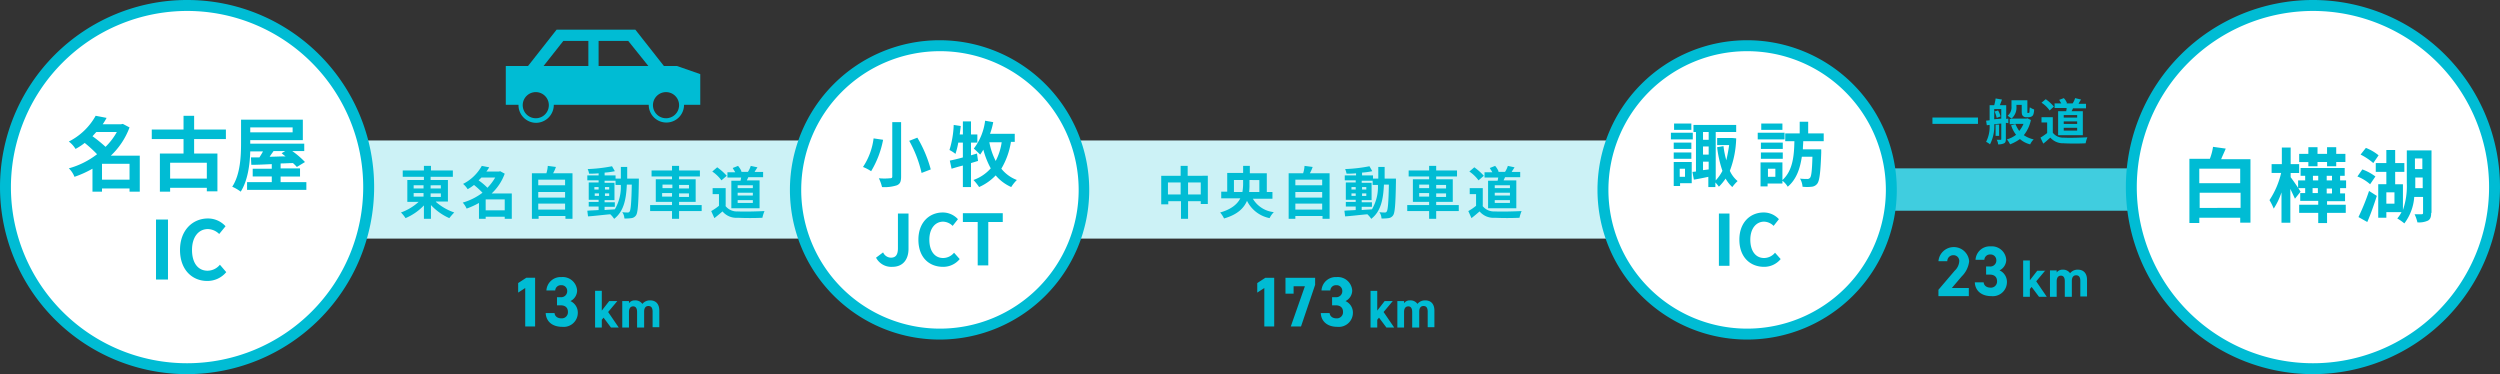 <svg xmlns="http://www.w3.org/2000/svg" viewBox="0 0 501 74.977"><rect x="0" y="0" width="501" height="74.977" fill="#333333" stroke="none"/><path fill="#40cddf" d="M343.62 33.74h97.045v8.488H343.62z"/><path fill="#ccf2f6" d="M15.632 28.152h338.315v19.664H15.632z"/><path d="M140.334 14.854l-4.668-1.627h-2.617l-5.73-7.285h-15.773l-5.729 7.285h-4.457v7.781h2.546v.071a3.547 3.547 0 003.537 3.537 3.594 3.594 0 003.537-3.537v-.071h19.027v.071a3.537 3.537 0 007.073 0v-.071h3.254zm-10.4-1.627h-9.974V8.205h5.942zm-17.047-5.022h5.022v5.022h-8.983zm-5.517 15.49a2.617 2.617 0 112.617-2.617 2.611 2.611 0 01-2.615 2.618zm26.1 0a2.617 2.617 0 112.617-2.617 2.611 2.611 0 01-2.614 2.618z" fill="#00bcd4"/><path d="M37.488 73.845a36.392 36.392 0 1136.357-36.427 36.451 36.451 0 01-36.357 36.427z" fill="#fff"/><path d="M37.488 2.193a35.3 35.3 0 11-35.3 35.3 35.349 35.349 0 0135.3-35.3m0-2.193a37.488 37.488 0 1037.489 37.488A37.462 37.462 0 0037.488 0z" fill="#00bcd4"/><path d="M28.01 38.408h-2.051v-.637h-5.517v.637h-1.91v-4.6a20.793 20.793 0 01-3.607 1.627 4.768 4.768 0 00-1.132-1.7 16.375 16.375 0 005.659-2.829 26.189 26.189 0 00-2.476-2.263 11.8 11.8 0 01-1.839 1.2 5.452 5.452 0 00-1.344-1.48 12.662 12.662 0 005.376-5.163l2.193.424a12.3 12.3 0 01-.779 1.276h3.678l.354-.071 1.344.707a14.968 14.968 0 01-3.749 5.659h5.8zm-8.7-11.954c-.283.283-.5.566-.778.849a26.292 26.292 0 012.617 2.122 12.731 12.731 0 002.263-2.971zM25.959 36v-3.18h-5.517V36zm12.944-8.132v2.9h4.668v7.568h-2.122v-.707h-7.356v.778h-2.051v-7.639h4.739v-2.9h-6.366v-1.91h6.366V23.2h2.122v2.759h6.366v1.91zm2.546 4.739h-7.356v3.183h7.356zm19.947 3.891v1.556H49.513v-1.556h4.951v-1.132h-3.822V33.81h3.82v-.92c-1.556.071-2.9.141-4.1.141l-.071-1.485h1.7c.212-.354.5-.778.707-1.2h-2.549c-.071 2.617-.5 5.871-1.91 8.064a8.187 8.187 0 00-1.7-.99c1.627-2.476 1.768-6.154 1.768-8.771v-4.671h12.382v4.1h-10.54v.707h10.822v1.493h-2.4a16.783 16.783 0 012.546 2.193l-1.627.99a8 8 0 00-.778-.778c-.849 0-1.627.071-2.476.071v.99h3.89v1.627h-3.894v1.127zM50.149 25.534v.99h8.493v-.99zm4.669 4.744c-.283.424-.566.778-.778 1.132.99 0 2.122-.071 3.183-.071a7.517 7.517 0 01-.778-.637l.707-.424zM31.264 43.995h2.4V56.02h-2.4zm4.81 6.088c0-3.961 2.546-6.3 5.588-6.3a4.747 4.747 0 013.537 1.556l-1.273 1.556a3.338 3.338 0 00-2.263-.99c-1.839 0-3.183 1.556-3.183 4.173s1.2 4.173 3.112 4.173a3.226 3.226 0 002.476-1.2l1.273 1.485a4.906 4.906 0 01-3.82 1.768c-2.971-.001-5.447-2.194-5.447-6.221z" fill="#00bcd4"/><path d="M463.511 73.845a36.357 36.357 0 1136.357-36.357 36.436 36.436 0 01-36.357 36.357z" fill="#fff"/><path d="M463.511 2.193a35.3 35.3 0 11-35.3 35.3 35.349 35.349 0 0135.3-35.3m0-2.193a37.488 37.488 0 1037.488 37.488A37.507 37.507 0 00463.511 0z" fill="#00bcd4"/><path d="M450.992 31.825v12.8h-2.051v-.99h-8.2v1.061h-1.986V31.825h4.1a11.052 11.052 0 00.637-2.4l2.546.354c-.283.707-.637 1.415-.92 2.122h5.871zm-10.256 1.981v2.9h8.2v-2.9zm8.276 7.851v-3.032h-8.2v3.042zm10.892-1.834c-.212-.5-.566-1.2-.92-1.981v6.79h-1.773V38.55a13.945 13.945 0 01-1.556 3.254 12.675 12.675 0 00-.849-1.7 16.676 16.676 0 002.334-5.446h-1.91v-1.762h2.051v-3.329h1.768v3.329h1.7v1.768h-1.7v.849c.5.637 1.7 2.4 1.981 2.9zm9.054-2.051v.99h.99v1.556h-3.607v.707h3.749v1.627h-3.749v2.051h-1.768v-2.051h-3.819v-1.627h3.819v-.778h-3.607v-1.551h.99v-1h-1.415v-1.551h1.415v-.92h-.92v-1.556h8.842v1.556h-.92v.92h1.2v1.551h-1.2zm-6.366-5.3h-1.839V30.84h1.839v-1.344h1.839v1.344h1.91v-1.344h1.839v1.344h1.839v1.627h-1.839v.849h-1.839v-.849h-1.91v.849h-1.839zm.92 3.678h1.061v-.92h-1.062zm.99 2.546v-1h-1.061v.99zm2.829-3.466h-1.061v.92h1.061zm0 2.546h-1.061v.99h1.061zm7.639-.854a8.7 8.7 0 00-2.546-1.556l.99-1.415a10.1 10.1 0 012.617 1.415zm-2.334 6.578a44.23 44.23 0 002.122-5.234l1.556.99c-.566 1.768-1.2 3.607-1.91 5.234zm2.971-10.822a12.239 12.239 0 00-2.546-1.7l1.063-1.341a9.661 9.661 0 012.546 1.485zm11.6 9.973c0 .778-.142 1.273-.637 1.556a4.249 4.249 0 01-2.122.354 7.422 7.422 0 00-.566-1.627h1.415c.212 0 .283-.071.283-.283v-3.182h-1.768a9.913 9.913 0 01-1.98 5.3 10.105 10.105 0 00-1.415-.99 6.636 6.636 0 00.849-1.273h-3.042v1.132h-1.627v-6.72h1.627v-2.471h-2.122v-1.768h2.122v-2.618h1.768v2.617h1.839v1.769h-1.839v2.476h1.556v5.163a14.738 14.738 0 00.776-5.449v-6.5h4.951v12.52zm-7.356-4.1h-1.627v2.263h1.627zm5.659-.849v-2.123h-1.486v2.122zm-1.556-5.942v2.122h1.485v-2.123z" fill="#00bcd4"/><g transform="translate(320.136 8.064)"><circle cx="28.859" cy="28.859" r="28.859" transform="translate(1.132 1.132)" fill="#fff"/><path d="M29.991 2.193a27.8 27.8 0 11-27.8 27.8 27.8 27.8 0 0127.8-27.8m0-2.193a29.991 29.991 0 1029.991 29.991A30.006 30.006 0 0029.991 0z" fill="#00bcd4"/></g><path d="M339.233 27.94h-4.385v-1.344h4.385zm-.212 8.771h-2.334v.566h-1.273v-4.81h3.607zm-.071-6.861h-3.537v-1.273h3.535zm-3.537.707h3.535v1.273h-3.537zm3.537-4.527h-3.466v-1.273h3.464zm-2.334 7.781v1.627h1.061v-1.627zm11.317-6.083a19.615 19.615 0 01-1.273 6.507 5.833 5.833 0 001.556 2.051 8.609 8.609 0 00-1.061 1.2 6.782 6.782 0 01-1.344-1.7 10.287 10.287 0 01-1.344 1.627 7.5 7.5 0 00-.707-.849v.92h-1.412v-2.046c-.99.212-2.051.424-2.9.566l-.283-1.556.707-.071v-7.92h-.5V25.04h8.559v1.417h-4.1v9.69a8.248 8.248 0 001.344-1.91 22.274 22.274 0 01-1.061-4.739l1.273-.212a18.218 18.218 0 00.566 2.829c.212-.92.424-1.981.566-3.042h-2.4v-1.416h3.041zm-6.648-1.271v1.556h1.132v-1.556zm0 4.527h1.132v-1.627h-1.132zm1.132 2.971v-1.559h-1.132v1.7zm15.131-6.015h-5.3v-1.344h5.376v1.344zm3.82.283c0 .566-.071 1.132-.071 1.7h3.678v.707c-.141 4.032-.354 5.588-.778 6.154a1.558 1.558 0 01-1.132.637 7.89 7.89 0 01-1.839 0 3.606 3.606 0 00-.5-1.627 13.263 13.263 0 001.485.071.642.642 0 00.5-.212c.283-.283.424-1.415.5-4.244h-2.122c-.354 2.334-1.061 4.527-2.829 6.012a4.2 4.2 0 00-1.061-1.2v.566h-2.971v.566h-1.415v-4.81h4.385v3.537c2.122-1.91 2.334-4.951 2.4-7.781h-1.839v-1.562h2.9v-2.334h1.7v2.334h3.112v1.556h-4.1zm-4.1 1.627h-4.385v-1.274h4.385zm-4.385.707h4.385v1.273h-4.385zm4.315-4.527h-4.244v-1.273h4.244zm-1.415 7.781h-1.485v1.627h1.485zm-11.315 8.983h2.122v10.468h-2.122zm4.102 5.233c0-3.466 2.193-5.446 4.881-5.446a4.1 4.1 0 013.042 1.344l-1.061 1.344a2.8 2.8 0 00-1.91-.849c-1.556 0-2.759 1.344-2.759 3.607s1.061 3.678 2.759 3.678a2.856 2.856 0 002.193-1.061l1.132 1.273a4.265 4.265 0 01-3.324 1.556c-2.76.001-4.953-1.909-4.953-5.446z" fill="#00bcd4"/><g transform="translate(158.3 8.064)"><circle cx="28.859" cy="28.859" r="28.859" transform="translate(1.132 1.132)" fill="#fff"/><path d="M29.991 2.193a27.8 27.8 0 11-27.727 27.8 27.8 27.8 0 0127.727-27.8m0-2.193a29.991 29.991 0 1029.991 29.991A30.006 30.006 0 0029.991 0z" fill="#00bcd4"/></g><path d="M176.974 28.011a19.131 19.131 0 01-2.4 6.3 8.967 8.967 0 00-1.627-.849 13.365 13.365 0 002.122-5.729zm3.607-3.537v10.893c0 1.061-.212 1.485-.849 1.768a8.026 8.026 0 01-2.971.354 8.868 8.868 0 00-.637-1.768 11.564 11.564 0 002.263 0c.283 0 .424-.071.424-.354V24.474zm3.254 3.112a25.141 25.141 0 012.688 6.366l-1.839.707a23.842 23.842 0 00-2.476-6.437zm12.166 4.669c-.5.141-.919.283-1.415.424v4.812h-1.627v-4.317c-.849.212-1.556.424-2.263.637l-.354-1.627a33.801 33.801 0 002.617-.637v-2.971h-.92a15.083 15.083 0 01-.566 2.263 7.008 7.008 0 00-1.2-.778 18.967 18.967 0 00.849-5.022l1.415.212-.212 1.7h.637v-2.619h1.627v2.617h1.273v1.627h-1.273v2.546l1.2-.354zm6.578-3.749a15.086 15.086 0 01-1.91 5.3 7.264 7.264 0 003.112 2.263 7.639 7.639 0 00-1.132 1.415 8.6 8.6 0 01-3.112-2.334 10.406 10.406 0 01-3.324 2.334 9.914 9.914 0 00-1.132-1.415 8.336 8.336 0 003.466-2.334 16.572 16.572 0 01-1.485-3.744c-.212.354-.424.707-.637.99-.283-.283-.919-.92-1.273-1.2a11.508 11.508 0 002.263-5.588l1.627.283a14.325 14.325 0 01-.637 2.334h4.951v1.627h-.778zm-4.315 0a13.733 13.733 0 001.273 3.749 11.68 11.68 0 001.2-3.749zm-22.705 23.13l1.415-1.061a1.749 1.749 0 001.556 1.061c.92 0 1.415-.5 1.415-1.91v-6.932h2.122v7.073c0 1.981-.99 3.607-3.254 3.607a3.452 3.452 0 01-3.254-1.838zm8.488-3.608c0-3.466 2.193-5.446 4.881-5.446a4.1 4.1 0 013.042 1.344l-1.061 1.344a2.8 2.8 0 00-1.91-.849c-1.556 0-2.759 1.344-2.759 3.607s1.061 3.678 2.759 3.678a2.856 2.856 0 002.193-1.061l1.132 1.273A4.265 4.265 0 01189 53.474c-2.831.001-4.953-1.909-4.953-5.446zm11.883-3.537h-2.971v-1.768h7.993v1.768h-2.9v8.7h-2.122zM87.352 40.459a11.141 11.141 0 003.678 2.122 14.169 14.169 0 00-.99 1.132 11.278 11.278 0 01-3.678-2.617v2.758h-1.41v-2.688a11.078 11.078 0 01-3.678 2.546 7.142 7.142 0 00-.92-1.132 10.487 10.487 0 003.537-2.122h-2.263v-4.385h3.324v-.637h-4.244v-1.272h4.244v-.92h1.415v.92h4.385v1.273h-4.456v.637h3.466v4.315h-2.4zm-4.456-2.688h1.981v-.637h-1.981zm0 1.627h1.981v-.707h-1.981zm3.4-2.263v.637h2.051v-.638zm2.122 1.627h-2.122v.707h2.051v-.707zm14.144 5.092h-1.415v-.424H97.33v.424h-1.344v-3.183a15.654 15.654 0 01-2.476 1.132 4.378 4.378 0 00-.778-1.2 12.257 12.257 0 003.961-1.981 18.5 18.5 0 00-1.7-1.556 9.929 9.929 0 01-1.273.849 4.521 4.521 0 00-.92-1.061 8.812 8.812 0 003.75-3.61l1.485.283a5.9 5.9 0 01-.566.849h2.546l.212-.071.92.5a10.221 10.221 0 01-2.617 3.961h4.032v5.088zm-6.083-8.276l-.566.566a12.27 12.27 0 011.768 1.485 10.468 10.468 0 001.556-2.051zm4.668 6.578v-2.192H97.33v2.193zm13.581-7.427v9.125h-1.414v-.566h-5.376v.566h-1.344v-9.125h2.9a6.072 6.072 0 00.283-1.485l1.627.212a6.945 6.945 0 01-.566 1.273zm-6.861 1.273v1.132h5.376v-1.131zm0 2.4v1.2h5.376v-1.124h-5.376zm5.376 3.607v-1.2h-5.376v1.2zm14.783-6.218v.566c-.071 4.6-.212 6.3-.566 6.79a1.292 1.292 0 01-.92.566 8.147 8.147 0 01-1.415.071 2.282 2.282 0 00-.426-1.269 7.814 7.814 0 001.132.071.389.389 0 00.354-.212c.212-.283.354-1.7.424-5.376h-.99c-.141 3.042-.637 5.376-2.546 6.861a4.483 4.483 0 00-.778-.92c-1.627.141-3.254.354-4.456.424l-.141-1.132c.637-.071 1.415-.071 2.263-.141v-.707h-1.981v-.92h1.981v-.428h-1.981v-3.466h1.981v-.424h-2.262v-.99h2.263v-.424a17.237 17.237 0 01-1.91.071 3.5 3.5 0 00-.283-.92 30.924 30.924 0 004.881-.566l.566.99a14.369 14.369 0 01-2.051.283v.566h2.193v.637h1.061v-2.336h1.273v2.334h2.334zm-8.912 2.193h.849v-.5h-.849zm.919 1.273v-.5h-.849v.5zm1.2 2.829c.637-.071 1.344-.071 1.981-.141a8.89 8.89 0 001.2-4.881h-1.061v-.849h-2.193v.424h1.98v3.466h-1.98v.424h2.051v.92h-2.051v.637zm.849-4.1v-.5h-.849v.5zm-.849.778v.5h.849v-.5zm19.383 3.534h-4.527v1.556h-1.415v-1.556h-4.385v-1.2h4.385v-.637h-3.254v-4.529h3.254v-.566h-4.1v-1.2h4.1v-.922h1.415v.92h4.173v1.2h-4.173v.566h3.324v4.527h-3.324v.637h4.527zm-7.851-4.6h1.98v-.707h-1.98zm1.91 1.7v-.707h-1.986v.707zm1.414-2.334v.707h1.981v-.707zm1.981 1.7h-1.981v.707h1.981zm7.285 2.473a2.876 2.876 0 002.476 1.132c1.344.071 3.89 0 5.376-.071a7.472 7.472 0 00-.424 1.344 57.567 57.567 0 01-4.951 0 3.613 3.613 0 01-3.042-1.273c-.5.424-.99.849-1.627 1.344l-.637-1.415a10.128 10.128 0 001.556-1.061v-2.334h-1.273v-1.2h2.617v3.537zm-.778-5.093a7.356 7.356 0 00-1.839-1.768l.99-.849a11.57 11.57 0 011.91 1.7zm3.82.071c.071-.212.071-.424.141-.637h-2.759v-1.061h1.556c-.141-.283-.354-.566-.5-.849l1.067-.424a4.156 4.156 0 01.707 1.132l-.141.071h1.415a4.618 4.618 0 00.566-1.2l1.344.283c-.212.354-.424.637-.566.92h1.7v1.061h-2.971c-.071.212-.212.424-.283.637h2.546v5.588h-5.659v-5.521zm2.476.92h-3.047v.566h3.042zm0 1.485h-3.047v.566h3.042zm0 1.485h-3.047v.566h3.042zm-43.637 25.322h-1.98v-7.71l-1.415.92v-1.91l1.627-1.061h1.768zm4.38-5.87h.707a1.208 1.208 0 001.344-1.273 1.135 1.135 0 00-1.2-1.132 1.122 1.122 0 00-1.2 1.061h-1.768a2.863 2.863 0 013.042-2.688 2.892 2.892 0 013.112 2.688 2.366 2.366 0 01-1.344 2.122 2.531 2.531 0 011.485 2.334 2.831 2.831 0 01-3.112 2.829c-2.051 0-3.254-1.132-3.324-2.759h1.768c.071.637.566 1.061 1.415 1.061a1.226 1.226 0 001.273-1.273c0-.849-.5-1.344-1.485-1.344h-.707v-1.626zm12.096.778l-1.839 2.193 2.122 3.112h-1.556l-1.483-1.98-.354.424v1.556h-1.346v-7.356h1.344v3.961l1.485-1.91zm5.305 5.304h-1.344v-3.112c0-.849-.354-1.132-.778-1.132-.5 0-.849.354-.849 1.132v3.112h-1.344v-5.3h1.344v.424a1.4 1.4 0 011.2-.566 1.693 1.693 0 011.485.707 1.922 1.922 0 011.556-.707c1.132 0 1.839.707 1.839 2.051v3.324h-1.344v-3.116c0-.778-.283-1.132-.849-1.132-.5 0-.849.354-.849 1.132v3.183zm113.031-30.414v5.659h-1.415v-.566h-2.546v3.536h-1.415v-3.537h-2.546v.637h-1.415v-5.729h3.89v-1.981h1.41v1.981zm-5.446 3.749v-2.4h-2.546v2.4zm4.032 0v-2.4h-2.546v2.4zm10.396.777a5.539 5.539 0 004.244 2.759 4.647 4.647 0 00-.849 1.2 6.437 6.437 0 01-4.526-3.466c-.637 1.485-1.91 2.759-4.6 3.537a5.772 5.772 0 00-.778-1.2c2.263-.637 3.466-1.7 4.032-2.829h-3.819v-1.345h1.2v-3.748h3.189v-1.415h1.344v1.485h3.4v3.749h1.132v1.344h-3.961zm-2.051-1.273a10.543 10.543 0 00.141-1.485v-.92h-1.839v2.4zm1.415-2.4v.92a10.445 10.445 0 01-.071 1.485h2.051v-2.4zm16.057-1.349v9.125h-1.415v-.566h-5.446v.566h-1.344v-9.125h2.9a6.073 6.073 0 00.283-1.485l1.627.212a6.945 6.945 0 01-.566 1.273zm-6.861 1.273v1.132h5.376v-1.131zm0 2.4v1.2h5.376v-1.124h-5.376zm5.376 3.607v-1.2h-5.376v1.2zm14.782-6.218v.566c-.071 4.6-.212 6.3-.566 6.79a1.292 1.292 0 01-.919.566 8.147 8.147 0 01-1.415.071 2.282 2.282 0 00-.427-1.269 7.815 7.815 0 001.132.071.389.389 0 00.354-.212c.212-.283.354-1.7.424-5.376h-.99c-.141 3.042-.637 5.376-2.546 6.861a4.487 4.487 0 00-.778-.92c-1.627.141-3.254.354-4.456.424l-.142-1.132c.637-.071 1.415-.071 2.264-.141v-.707h-1.981v-.92h1.981v-.428h-1.981v-3.466h1.981v-.424h-2.193v-.99h2.263v-.424a17.235 17.235 0 01-1.91.071 3.5 3.5 0 00-.283-.92 30.924 30.924 0 004.881-.566l.566.99a14.369 14.369 0 01-2.051.283v.566h2.193v.637h1.061v-2.336h1.273v2.334h2.263zm-8.912 2.193h.849v-.5h-.849zm.849 1.273v-.5h-.849v.5zm1.273 2.829c.637-.071 1.344-.071 1.981-.141a8.891 8.891 0 001.2-4.881h-1.061v-.849h-2.193v.424h1.981v3.466h-1.981v.424h2.051v.92h-2.051v.637zm.849-4.1v-.5h-.849v.5zm-.849.778v.5h.849v-.5zm19.381 3.534h-4.527v1.556h-1.415v-1.556h-4.385v-1.2h4.385v-.637h-3.254v-4.529h3.254v-.566h-4.1v-1.2h4.1v-.922h1.415v.92h4.173v1.2h-4.173v.566h3.324v4.527h-3.324v.637h4.527zm-7.922-4.6h1.98v-.707h-1.985zm1.98 1.7v-.707h-1.985v.707zm1.415-2.334v.707h1.981v-.707zm1.981 1.7h-1.981v.707h1.981zm7.284 2.473a2.876 2.876 0 002.476 1.132c1.344.071 3.89 0 5.376-.071a7.476 7.476 0 00-.424 1.344 57.567 57.567 0 01-4.951 0 3.613 3.613 0 01-3.042-1.273c-.5.424-.99.849-1.627 1.344l-.637-1.415a10.134 10.134 0 001.556-1.061v-2.334h-1.273v-1.2h2.617v3.537zm-.778-5.093a7.355 7.355 0 00-1.839-1.768l.99-.849a11.568 11.568 0 011.91 1.7zm3.82.071c.071-.212.071-.424.141-.637h-2.759v-1.061h1.556c-.141-.283-.354-.566-.5-.849l1.067-.424a4.155 4.155 0 01.707 1.132l-.141.071h1.415a4.618 4.618 0 00.566-1.2l1.344.283c-.212.354-.424.637-.566.92h1.7v1.061h-3.042c-.071.212-.212.424-.283.637h2.546v5.588h-5.659v-5.521zm2.476.92h-3.047v.566h3.042zm0 1.485h-3.047v.566h3.042zm0 1.485h-3.047v.566h3.042zM255.35 65.427h-1.981v-7.71l-1.415.92v-1.91l1.627-1.061h1.769zm2.259-6.578v-3.183h5.942v1.415l-2.829 8.346h-2.051l2.828-8.061h-2.263v1.485zm9.336.708h.707a1.208 1.208 0 001.344-1.273 1.135 1.135 0 00-1.2-1.132 1.122 1.122 0 00-1.2 1.061h-1.768a2.863 2.863 0 013.042-2.688 2.892 2.892 0 013.112 2.688 2.366 2.366 0 01-1.344 2.122 2.531 2.531 0 011.485 2.334 2.831 2.831 0 01-3.112 2.829c-2.051 0-3.254-1.132-3.324-2.759h1.768c.071.637.566 1.061 1.415 1.061a1.226 1.226 0 001.273-1.273c0-.849-.5-1.344-1.485-1.344h-.707v-1.626zm12.166.778l-1.839 2.193 2.122 3.112h-1.556l-1.483-1.98-.354.424v1.556h-1.346v-7.356h1.344v3.961l1.485-1.91zm5.235 5.304h-1.344v-3.112c0-.849-.354-1.132-.778-1.132-.5 0-.849.354-.849 1.132v3.112h-1.344v-5.3h1.344v.424a1.4 1.4 0 011.2-.566 1.693 1.693 0 011.485.707 1.921 1.921 0 011.556-.707c1.132 0 1.839.707 1.839 2.051v3.324h-1.344v-3.116c0-.778-.283-1.132-.849-1.132-.5 0-.849.354-.849 1.132v3.183zm110.13-6.295h-6.012v-1.273l3.254-3.82a2.823 2.823 0 00.919-1.91 1.15 1.15 0 00-1.2-1.2 1.189 1.189 0 00-1.2 1.2h-1.773a3.088 3.088 0 016.154 0 4.98 4.98 0 01-1.485 3.042l-1.981 2.329h3.4v1.627zm3.537-5.941h.707a1.208 1.208 0 001.344-1.273 1.135 1.135 0 00-1.2-1.132 1.122 1.122 0 00-1.2 1.061h-1.768a2.863 2.863 0 013.042-2.688 2.892 2.892 0 013.112 2.688 2.366 2.366 0 01-1.344 2.122 2.531 2.531 0 011.485 2.334 2.831 2.831 0 01-3.112 2.829c-2.051 0-3.254-1.132-3.325-2.759h1.768c.071.637.566 1.061 1.415 1.061a1.226 1.226 0 001.273-1.273c0-.849-.5-1.344-1.485-1.344h-.707zm11.883.778l-1.839 2.193 2.122 3.112h-1.556L407.14 57.5l-.354.424v1.556h-1.346V52.2h1.344v3.961l1.485-1.91h1.627zm5.235 5.304h-1.344v-3.112c0-.849-.354-1.132-.778-1.132-.5 0-.849.354-.849 1.132v3.112h-1.344v-5.3h1.344v.424a1.4 1.4 0 011.2-.566 1.693 1.693 0 011.485.707 1.921 1.921 0 011.556-.707c1.132 0 1.839.707 1.839 2.051v3.324h-1.344v-3.116c0-.778-.283-1.132-.849-1.132-.5 0-.849.354-.849 1.132v3.183zm-18.744-35.931v1.273h-9.125v-1.273zm5.587 1.062v3.254c0 .424-.071.707-.354.849a2.61 2.61 0 01-1.2.212 2.007 2.007 0 00-.283-.92h.778c.141 0 .141-.071.141-.141v-3.113l-1.415.141a7.826 7.826 0 01-.849 4.032 2.922 2.922 0 00-.778-.5 6.822 6.822 0 00.707-3.4l-.566.071-.141-.92.707-.071v-3.031h.919a9.087 9.087 0 00.283-1.344l1.273.212c-.142.424-.283.778-.424 1.132h1.273v2.756l.424-.071v.92zm-2.334-.707c.424-.071.919-.071 1.415-.141v-1.91h-1.415zm.773-1.774a4.327 4.327 0 01.5 1.2l-.778.283a5.368 5.368 0 00-.424-1.273zm.212 5.093h-.707v-2.259h.707zm6.366-3.183a7.152 7.152 0 01-1.415 3.042 5.6 5.6 0 001.98.849 3.191 3.191 0 00-.707.99 4.727 4.727 0 01-2.051-1.061 8.821 8.821 0 01-1.98 1.061 4.746 4.746 0 00-.637-.99 5.615 5.615 0 001.839-.92 6.134 6.134 0 01-.99-1.91l.919-.212h-1.2v-1.059h.424a6.636 6.636 0 00-.849-.637 2.143 2.143 0 00.778-1.839v-1.27h3.183v2.476a.069.069 0 00.071.071h.142c.071 0 .071 0 .141-.071.071 0 .071-.071.071-.212a4.829 4.829 0 01.071-.849 3.179 3.179 0 00.849.424 2.926 2.926 0 01-.142.99.724.724 0 01-.354.424 1.332 1.332 0 01-.566.141h-.566a.768.768 0 01-.637-.283c-.141-.141-.212-.354-.212-.99v-1.2h-1.061v.283a2.894 2.894 0 01-.99 2.476h2.971l.212-.071zm-3.112.778a6.691 6.691 0 00.778 1.415 5.782 5.782 0 00.849-1.415zm7.503 1.773a2.6 2.6 0 002.193.99c1.132.071 3.4 0 4.739-.071a5.97 5.97 0 00-.354 1.2c-1.2.071-3.183.071-4.385 0a3.4 3.4 0 01-2.688-1.132c-.424.354-.849.778-1.415 1.2l-.566-1.2a15.147 15.147 0 001.344-.92v-2.118h-1.132v-1.061h2.264v3.112zm-.636-4.456a5.747 5.747 0 00-1.627-1.556l.849-.707a8.476 8.476 0 011.627 1.485zm3.324.071a1.559 1.559 0 00.071-.566h-2.4v-.92h1.344c-.141-.212-.283-.5-.424-.707l.92-.354a2.606 2.606 0 01.637.99l-.141.071h1.273a3.587 3.587 0 00.5-1.061l1.2.283a5.28 5.28 0 00-.5.849h1.485v.92h-2.617a2.116 2.116 0 01-.283.566h2.264v4.81h-4.951v-4.81h1.627zm2.193.849h-2.688v.5h2.688zm0 1.273h-2.688v.5h2.688zm0 1.273h-2.688v.566h2.688z" fill="#00bcd4"/></svg>